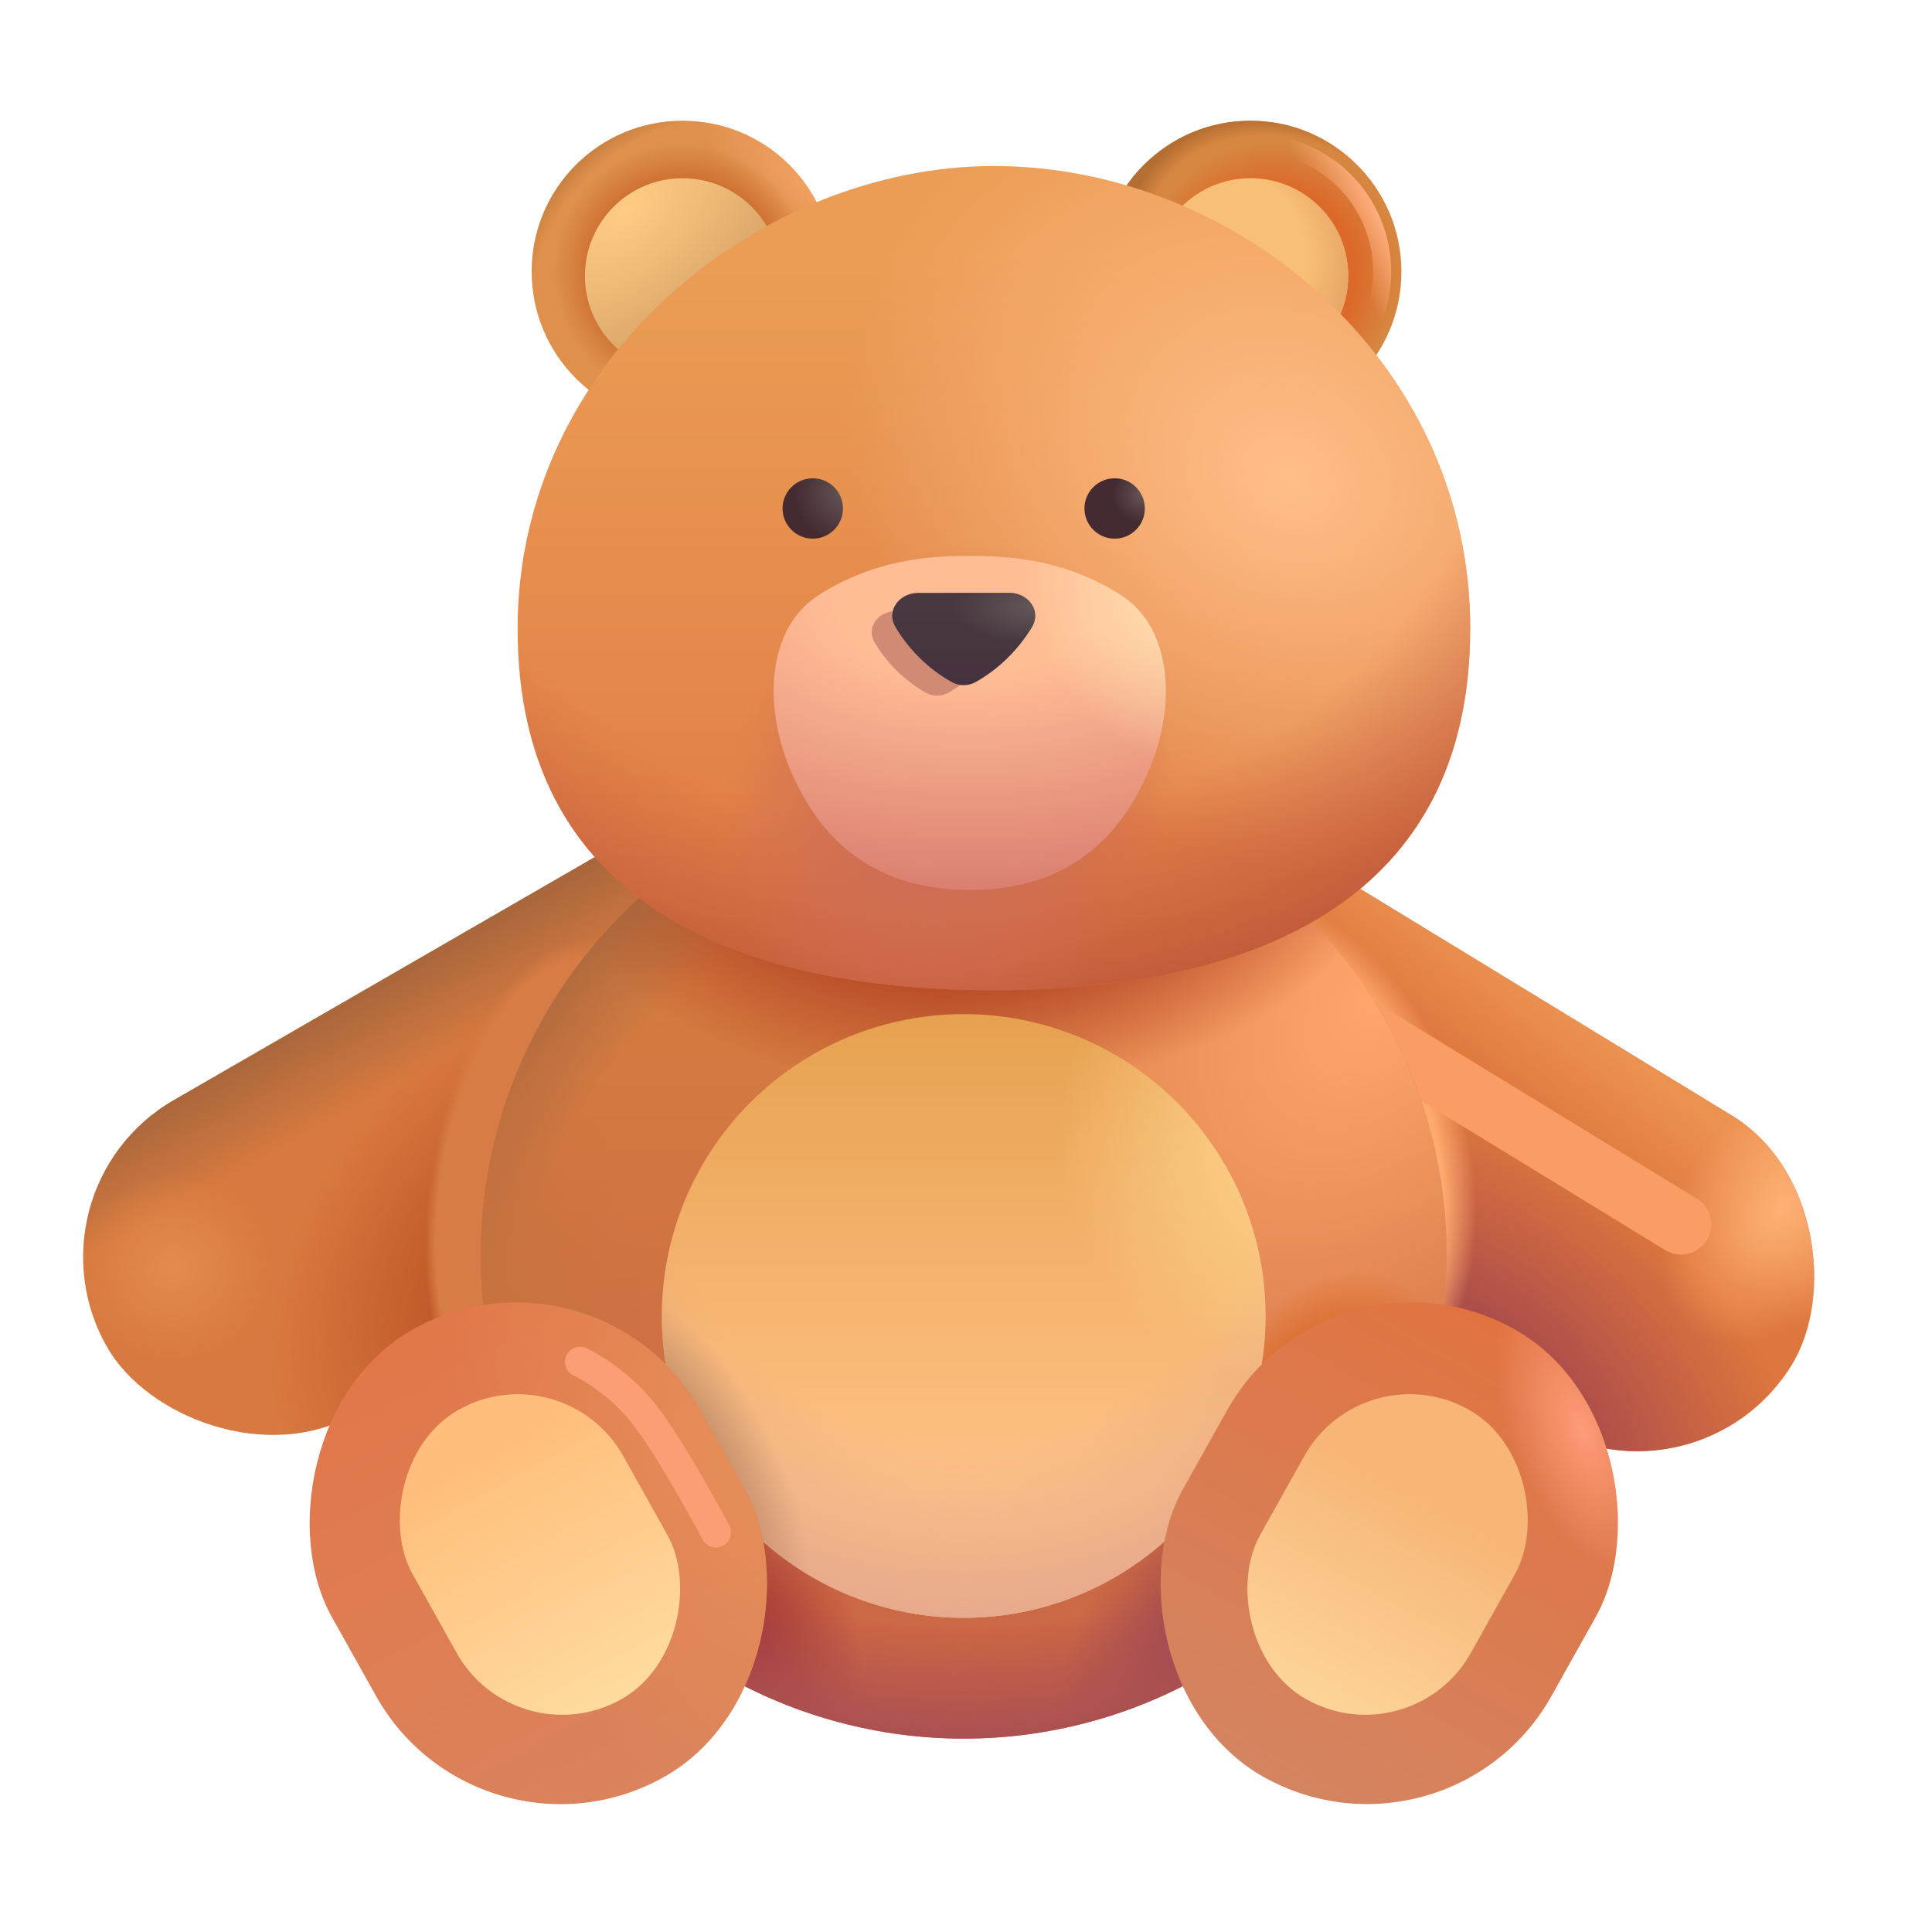 <svg xmlns="http://www.w3.org/2000/svg" fill="none" viewBox="0 0 32 32"><circle cx="11.306" cy="4.5" r="2.5" fill="#DE904C"/><circle cx="11.306" cy="4.5" r="2.5" fill="url(#svg-8edeef53-99e7-4d56-b9e0-0894a9440c22-a)"/><circle cx="11.306" cy="4.5" r="2.5" fill="url(#svg-ed819f9b-c38a-4ac8-abb2-d4dae7e28d12-b)"/><circle cx="11.306" cy="4.5" r="2.5" fill="url(#svg-a7a84d02-105d-4087-85f8-887bc96014ef-c)"/><circle cx="20.712" cy="4.5" r="2.5" fill="#D68640"/><circle cx="20.712" cy="4.5" r="2.5" fill="url(#svg-95b75fde-b74f-48b0-b0c5-0d074461c949-d)"/><circle cx="20.712" cy="4.5" r="2.5" fill="url(#svg-e9a9423d-e616-48e1-aca0-4657f681190b-e)"/><g filter="url(#svg-30177cef-f9ba-4698-9b2f-eb7ca0310654-f)"><circle cx="20.767" cy="4.5" r="2.126" stroke="url(#svg-dc22db73-cc45-46cc-a2b0-270a5ce205e5-g)" stroke-width=".3"/></g><circle cx="11.306" cy="4.57" r="1.618" fill="url(#svg-18fa343b-37c4-4bcb-a721-c5ab0500c2af-h)"/><circle cx="20.712" cy="4.57" r="1.618" fill="#F9BF76"/><circle cx="20.712" cy="4.57" r="1.618" fill="url(#svg-eeef6c49-1a3c-4562-ac23-4c97055c9506-i)"/><g filter="url(#svg-230968d1-5472-44c7-b04c-18767206d9bb-j)" transform="rotate(31.389 19.087 12.797)"><rect width="14" height="6" x="19.087" y="12.797" fill="#DE773D" rx="3"/><rect width="14" height="6" x="19.087" y="12.797" fill="url(#svg-db653d72-cc15-45a0-822a-bb68eadd40ba-k)" rx="3"/><rect width="14" height="6" x="19.087" y="12.797" fill="url(#svg-e0b6fd9c-3077-48f2-bf2b-07569fac41a9-l)" rx="3"/><rect width="14" height="6" x="19.087" y="12.797" fill="url(#svg-66d4aced-4de8-4c81-aecf-b7d42a26083b-m)" rx="3"/><rect width="14" height="6" x="19.087" y="12.797" fill="url(#svg-50c2215f-2161-4a80-8966-5d2ff8c4481f-n)" rx="3"/></g><g filter="url(#svg-c9a8c96f-4d38-4d09-a2ff-0bb251ee5143-o)" transform="rotate(-30 .962 19.906)"><rect width="14" height="6" x=".962" y="19.906" fill="#D77940" rx="3"/><rect width="14" height="6" x=".962" y="19.906" fill="url(#svg-8c75ae47-9c91-40c5-9303-22f983ba1167-p)" rx="3"/><rect width="14" height="6" x=".962" y="19.906" fill="url(#svg-7bc36726-7280-4286-a492-5c536b855126-q)" rx="3"/><rect width="14" height="6" x=".962" y="19.906" fill="url(#svg-f0b5190e-5112-4d38-9c35-977619fcee55-r)" rx="3"/><rect width="14" height="6" x=".962" y="19.906" fill="url(#svg-c0fd4edf-f53a-4ed4-8460-a0057cb7b020-s)" rx="3"/></g><g filter="url(#svg-5d28ad4f-9b2a-4d89-b53e-d6921786f5c7-t)"><path stroke="#FA9C66" stroke-linecap="round" d="m21.406 16.343 6.438 3.937"/></g><circle cx="15.962" cy="20.797" r="8" fill="url(#svg-4cd42e6d-71d1-471e-a91a-d7cd9f52210b-u)"/><circle cx="15.962" cy="20.797" r="8" fill="url(#svg-03b430ed-df2d-4156-a708-9879dd29946a-v)"/><circle cx="15.962" cy="20.797" r="8" fill="url(#svg-d0c1ddb5-00b9-4129-a38b-34f5626251ef-w)"/><circle cx="15.962" cy="20.797" r="8" fill="url(#svg-acdb1b01-4594-4498-a79a-79edfa03c1eb-x)"/><circle cx="15.962" cy="20.797" r="8" fill="url(#svg-e1b90c70-2407-400f-a6cd-784fdf70d67d-y)"/><circle cx="15.962" cy="20.797" r="8" fill="url(#svg-3e969ece-9b4e-427f-8da7-47c4da2fdfe0-z)"/><circle cx="15.962" cy="20.797" r="8" fill="url(#svg-34e39c76-0345-45df-b902-29845d762fa9-A)"/><circle cx="15.962" cy="20.797" r="8" fill="url(#svg-a7088196-08b5-40e8-aec3-d6dc2da4cc86-B)"/><circle cx="15.962" cy="20.797" r="8" fill="url(#svg-e77b465d-1a42-4c95-9be1-3047db007867-C)"/><circle cx="15.962" cy="21.797" r="5" fill="url(#svg-2ed56234-de31-4f3c-8e67-8071df4285ea-D)"/><circle cx="15.962" cy="21.797" r="5" fill="url(#svg-bf24a238-ed5d-497d-b00d-91080ee429e0-E)"/><circle cx="15.962" cy="21.797" r="5" fill="url(#svg-9714ddea-279c-4c14-8aed-d682f8d97800-F)"/><circle cx="15.962" cy="21.797" r="5" fill="url(#svg-a3dce02e-6622-4791-a717-21e917c6854c-G)"/><g filter="url(#svg-e3acc27e-8b4d-45ce-82f4-57ad02294ad6-H)"><path fill="url(#svg-23ecd813-ab44-4b73-beaa-852c1a42f968-I)" d="M23.851 10.166c0 4.468-3.532 5.985-7.89 5.985-4.356 0-7.888-1.517-7.888-5.985 0-4.467 4.022-7.666 7.889-7.666 3.986 0 7.89 3.199 7.89 7.666"/><path fill="url(#svg-0fd60d00-75bd-49c0-a2cf-e6ee305c0533-J)" d="M23.851 10.166c0 4.468-3.532 5.985-7.89 5.985-4.356 0-7.888-1.517-7.888-5.985 0-4.467 4.022-7.666 7.889-7.666 3.986 0 7.89 3.199 7.89 7.666"/><path fill="url(#svg-ee029c4d-2153-4650-b6fa-6d80c1502d4d-K)" d="M23.851 10.166c0 4.468-3.532 5.985-7.89 5.985-4.356 0-7.888-1.517-7.888-5.985 0-4.467 4.022-7.666 7.889-7.666 3.986 0 7.89 3.199 7.89 7.666"/><path fill="url(#svg-d8cc68e4-d8ab-4d78-a503-6fdb3dc92eec-L)" d="M23.851 10.166c0 4.468-3.532 5.985-7.89 5.985-4.356 0-7.888-1.517-7.888-5.985 0-4.467 4.022-7.666 7.889-7.666 3.986 0 7.89 3.199 7.89 7.666"/></g><circle cx="13.462" cy="8.422" r=".5" fill="url(#svg-d30ec09e-eb5f-4c20-b16f-aa634d58b408-M)"/><circle cx="18.462" cy="8.422" r=".5" fill="url(#svg-b5001196-5675-4984-9015-169cf4f3a3a7-N)"/><g filter="url(#svg-65e77116-f471-47ed-9673-c1e7f35c85d4-O)"><path fill="url(#svg-c5791f8b-2f6e-44ed-b88f-aaf37c3e9718-P)" d="M15.962 9.109c-.473 0-1.506 0-2.515.656-.85.553-.93 1.875-.4 3.015.528 1.141 1.425 1.86 2.915 1.86s2.387-.719 2.915-1.86c.529-1.14.45-2.462-.4-3.015-1.01-.656-2.042-.656-2.515-.656"/><path fill="url(#svg-5c334e7d-42e6-4140-9448-c647114bf8b0-Q)" d="M15.962 9.109c-.473 0-1.506 0-2.515.656-.85.553-.93 1.875-.4 3.015.528 1.141 1.425 1.86 2.915 1.86s2.387-.719 2.915-1.86c.529-1.14.45-2.462-.4-3.015-1.01-.656-2.042-.656-2.515-.656"/></g><g filter="url(#svg-fa377091-418c-451c-b7b7-1bc9f1fc2c4a-R)" transform="scale(-1 1)rotate(29.237 -43.88 -8.814)"><rect width="7" height="8.5" fill="url(#svg-bfc69408-52dd-4906-9e76-78a20b83b45f-S)" rx="3.5"/><rect width="7" height="8.5" fill="url(#svg-f916d23a-4bca-4baa-a66b-2e57259b1d7e-T)" rx="3.5"/></g><g filter="url(#svg-9319fb6c-f9a4-4c82-abbf-a3d154dd7149-U)"><rect width="7" height="8.5" x="22.032" y="20.308" fill="url(#svg-3e6d9ae0-c651-4ec8-8f21-cd805a9836dc-V)" rx="3.5" transform="rotate(29.237 22.032 20.308)"/></g><rect width="7" height="8.5" x="22.032" y="20.308" fill="url(#svg-e9ba5a5b-902f-4b9b-a11a-0e793428cc96-W)" rx="3.5" transform="rotate(29.237 22.032 20.308)"/><rect width="4" height="5.5" fill="url(#svg-3b1f5a39-553b-4d7b-b3f8-9b20da5323c4-X)" rx="2" transform="scale(-1 1)rotate(29.237 -47.558 -6.73)"/><rect width="4" height="5.5" x="22.581" y="22.371" fill="url(#svg-1d64ba8d-4938-47ac-ad36-ef663af6f59b-Y)" rx="2" transform="rotate(29.237 22.581 22.37)"/><g filter="url(#svg-6d8ebb1f-91d4-43aa-b137-753518e643e9-Z)"><path fill="#D18A74" d="M14.836 10.124c-.293 0-.498.273-.346.524.17.281.442.598.847.826a.38.38 0 0 0 .369 0c.404-.228.675-.545.846-.826.152-.251-.053-.524-.346-.524z"/></g><path fill="url(#svg-76ebbf7b-615b-444e-a749-53f40b18c838-aa)" d="M15.213 9.82c-.32 0-.545.298-.378.572.186.308.483.654.925.903a.41.41 0 0 0 .404 0c.441-.25.738-.595.925-.903.166-.274-.058-.573-.378-.573z"/><path fill="url(#svg-f4528f5e-eddb-456c-8bc5-fa1e16086778-ab)" d="M15.213 9.82c-.32 0-.545.298-.378.572.186.308.483.654.925.903a.41.41 0 0 0 .404 0c.441-.25.738-.595.925-.903.166-.274-.058-.573-.378-.573z"/><g filter="url(#svg-9be37d47-4367-43b1-88a5-004ff372c5bb-ac)"><path stroke="#FA9E75" stroke-linecap="round" stroke-width=".5" d="M9.608 22.557c.184.084.643.363 1.01.804.368.44.98 1.53 1.24 2.02"/></g><defs><radialGradient id="svg-8edeef53-99e7-4d56-b9e0-0894a9440c22-a" cx="0" cy="0" r="1" gradientTransform="matrix(-2 -1.688 .507 -.601 13.5 3.187)" gradientUnits="userSpaceOnUse"><stop stop-color="#F4A161"/><stop offset="1" stop-color="#F4A161" stop-opacity="0"/></radialGradient><radialGradient id="svg-ed819f9b-c38a-4ac8-abb2-d4dae7e28d12-b" cx="0" cy="0" r="1" gradientTransform="rotate(99.562 3.75 7.03)scale(2.122)" gradientUnits="userSpaceOnUse"><stop offset=".713" stop-color="#CE7032"/><stop offset="1" stop-color="#CE7032" stop-opacity="0"/></radialGradient><radialGradient id="svg-a7a84d02-105d-4087-85f8-887bc96014ef-c" cx="0" cy="0" r="1" gradientTransform="rotate(-135 6.585 -.091)scale(2.647 3.254)" gradientUnits="userSpaceOnUse"><stop offset=".841" stop-color="#C17B3B" stop-opacity="0"/><stop offset=".979" stop-color="#C17B3B"/></radialGradient><radialGradient id="svg-95b75fde-b74f-48b0-b0c5-0d074461c949-d" cx="0" cy="0" r="1" gradientTransform="rotate(99.51 8.627 11.164)scale(2.122)" gradientUnits="userSpaceOnUse"><stop offset=".659" stop-color="#DC692A"/><stop offset="1" stop-color="#DC692A" stop-opacity="0"/></radialGradient><radialGradient id="svg-e9a9423d-e616-48e1-aca0-4657f681190b-e" cx="0" cy="0" r="1" gradientTransform="rotate(-143.383 11.45 -1.245)scale(3.183 2.615)" gradientUnits="userSpaceOnUse"><stop offset=".828" stop-color="#B56E32" stop-opacity="0"/><stop offset=".924" stop-color="#B56E32"/></radialGradient><radialGradient id="svg-18fa343b-37c4-4bcb-a721-c5ab0500c2af-h" cx="0" cy="0" r="1" gradientTransform="matrix(1.266 1.484 -2.744 2.339 10.375 3.484)" gradientUnits="userSpaceOnUse"><stop stop-color="#FECC85"/><stop offset="1" stop-color="#DCA86A"/></radialGradient><radialGradient id="svg-eeef6c49-1a3c-4562-ac23-4c97055c9506-i" cx="0" cy="0" r="1" gradientTransform="rotate(6.915 -25.355 168.826)scale(2.408)" gradientUnits="userSpaceOnUse"><stop offset=".618" stop-color="#E8A869" stop-opacity="0"/><stop offset=".906" stop-color="#E8A869"/></radialGradient><radialGradient id="svg-db653d72-cc15-45a0-822a-bb68eadd40ba-k" cx="0" cy="0" r="1" gradientTransform="matrix(.498 -5.063 7.104 .699 28.591 19.901)" gradientUnits="userSpaceOnUse"><stop offset=".175" stop-color="#983C50"/><stop offset="1" stop-color="#983C50" stop-opacity="0"/></radialGradient><radialGradient id="svg-66d4aced-4de8-4c81-aecf-b7d42a26083b-m" cx="0" cy="0" r="1" gradientTransform="matrix(-.239 2.489 -1.639 -.157 31.6 13.673)" gradientUnits="userSpaceOnUse"><stop stop-color="#FFB075"/><stop offset="1" stop-color="#FFB075" stop-opacity="0"/></radialGradient><radialGradient id="svg-50c2215f-2161-4a80-8966-5d2ff8c4481f-n" cx="0" cy="0" r="1" gradientTransform="rotate(-45.988 32.73 -19.359)scale(3.471 4.688)" gradientUnits="userSpaceOnUse"><stop offset=".846" stop-color="#FFAA6F"/><stop offset="1" stop-color="#FFAA6F" stop-opacity="0"/></radialGradient><radialGradient id="svg-7bc36726-7280-4286-a492-5c536b855126-q" cx="0" cy="0" r="1" gradientTransform="rotate(153.857 .812 13.509)scale(5.056 3.626)" gradientUnits="userSpaceOnUse"><stop offset=".155" stop-color="#BB5124"/><stop offset="1" stop-color="#BB5124" stop-opacity="0"/></radialGradient><radialGradient id="svg-f0b5190e-5112-4d38-9c35-977619fcee55-r" cx="0" cy="0" r="1" gradientTransform="rotate(28.152 -43.211 16.294)scale(1.648 1.575)" gradientUnits="userSpaceOnUse"><stop stop-color="#E38B4D"/><stop offset="1" stop-color="#E38B4D" stop-opacity="0"/></radialGradient><radialGradient id="svg-c0fd4edf-f53a-4ed4-8460-a0057cb7b020-s" cx="0" cy="0" r="1" gradientTransform="matrix(-1.64 -1.331 2.645 -3.261 8.707 24.398)" gradientUnits="userSpaceOnUse"><stop offset=".923" stop-color="#D77C46"/><stop offset="1" stop-color="#D77C46" stop-opacity="0"/></radialGradient><radialGradient id="svg-03b430ed-df2d-4156-a708-9879dd29946a-v" cx="0" cy="0" r="1" gradientTransform="matrix(-6.218 7.813 -5.092 -4.052 22.857 16.509)" gradientUnits="userSpaceOnUse"><stop stop-color="#FFA66F"/><stop offset="1" stop-color="#FFA66F" stop-opacity="0"/></radialGradient><radialGradient id="svg-d0c1ddb5-00b9-4129-a38b-34f5626251ef-w" cx="0" cy="0" r="1" gradientTransform="matrix(0 3.88 -6.87 0 15.962 14.17)" gradientUnits="userSpaceOnUse"><stop offset=".466" stop-color="#B54322"/><stop offset="1" stop-color="#B54322" stop-opacity="0"/></radialGradient><radialGradient id="svg-acdb1b01-4594-4498-a79a-79edfa03c1eb-x" cx="0" cy="0" r="1" gradientTransform="rotate(-125.505 13.914 6.775)scale(10.707 11.782)" gradientUnits="userSpaceOnUse"><stop offset=".715" stop-color="#A3633D" stop-opacity="0"/><stop offset=".924" stop-color="#A3633D"/></radialGradient><radialGradient id="svg-e1b90c70-2407-400f-a6cd-784fdf70d67d-y" cx="0" cy="0" r="1" gradientTransform="matrix(2.604 -.372 .957 6.697 8.4 22.727)" gradientUnits="userSpaceOnUse"><stop stop-color="#C7733E"/><stop offset="1" stop-color="#C7733E" stop-opacity="0"/></radialGradient><radialGradient id="svg-3e969ece-9b4e-427f-8da7-47c4da2fdfe0-z" cx="0" cy="0" r="1" gradientTransform="rotate(55.438 -19.86 24.799)scale(2.904 2.272)" gradientUnits="userSpaceOnUse"><stop offset=".255" stop-color="#A03434"/><stop offset="1" stop-color="#A03434" stop-opacity="0"/></radialGradient><radialGradient id="svg-34e39c76-0345-45df-b902-29845d762fa9-A" cx="0" cy="0" r="1" gradientTransform="rotate(136.5 4.883 17.492)scale(3.59 2.07)" gradientUnits="userSpaceOnUse"><stop offset=".317" stop-color="#A14750"/><stop offset="1" stop-color="#A14750" stop-opacity="0"/></radialGradient><radialGradient id="svg-a7088196-08b5-40e8-aec3-d6dc2da4cc86-B" cx="0" cy="0" r="1" gradientTransform="rotate(90 -.672 16.634)scale(11.491)" gradientUnits="userSpaceOnUse"><stop offset=".839" stop-color="#AC4F52" stop-opacity="0"/><stop offset="1" stop-color="#AC4F52"/></radialGradient><radialGradient id="svg-e77b465d-1a42-4c95-9be1-3047db007867-C" cx="0" cy="0" r="1" gradientTransform="matrix(1.222 -2.418 1.741 .88 21.953 23.63)" gradientUnits="userSpaceOnUse"><stop offset=".539" stop-color="#DC6A27"/><stop offset="1" stop-color="#DC6A27" stop-opacity="0"/></radialGradient><radialGradient id="svg-bf24a238-ed5d-497d-b00d-91080ee429e0-E" cx="0" cy="0" r="1" gradientTransform="rotate(90 -1.443 17.405)scale(8.557)" gradientUnits="userSpaceOnUse"><stop offset=".588" stop-color="#E2A48D" stop-opacity="0"/><stop offset="1" stop-color="#E2A48D"/></radialGradient><radialGradient id="svg-9714ddea-279c-4c14-8aed-d682f8d97800-F" cx="0" cy="0" r="1" gradientTransform="rotate(151.504 8.484 12.157)scale(4.233)" gradientUnits="userSpaceOnUse"><stop stop-color="#FFD992"/><stop offset="1" stop-color="#FFD992" stop-opacity="0"/></radialGradient><radialGradient id="svg-a3dce02e-6622-4791-a717-21e917c6854c-G" cx="0" cy="0" r="1" gradientTransform="matrix(2.179 -1.169 1.99 3.709 10.5 24.8)" gradientUnits="userSpaceOnUse"><stop offset=".546" stop-color="#BC8A66"/><stop offset="1" stop-color="#BC8A66" stop-opacity="0"/></radialGradient><radialGradient id="svg-0fd60d00-75bd-49c0-a2cf-e6ee305c0533-J" cx="0" cy="0" r="1" gradientTransform="rotate(118.974 8.162 9.967)scale(6.352 7.556)" gradientUnits="userSpaceOnUse"><stop stop-color="#FFBE88"/><stop offset="1" stop-color="#FFBE88" stop-opacity="0"/></radialGradient><radialGradient id="svg-ee029c4d-2153-4650-b6fa-6d80c1502d4d-K" cx="0" cy="0" r="1" gradientTransform="rotate(81.87 4.563 11.663)scale(12.015 13.888)" gradientUnits="userSpaceOnUse"><stop offset=".66" stop-color="#BA5137" stop-opacity="0"/><stop offset="1" stop-color="#BA5137"/></radialGradient><radialGradient id="svg-d8cc68e4-d8ab-4d78-a503-6fdb3dc92eec-L" cx="0" cy="0" r="1" gradientTransform="matrix(-1.672 4.012 -3.336 -1.39 15.192 13.026)" gradientUnits="userSpaceOnUse"><stop offset=".345" stop-color="#CE6D54"/><stop offset="1" stop-color="#CE6D54" stop-opacity="0"/></radialGradient><radialGradient id="svg-d30ec09e-eb5f-4c20-b16f-aa634d58b408-M" cx="0" cy="0" r="1" gradientTransform="matrix(-.634 .482 -.482 -.634 13.962 8.172)" gradientUnits="userSpaceOnUse"><stop stop-color="#635556"/><stop offset="1" stop-color="#452B30"/></radialGradient><radialGradient id="svg-b5001196-5675-4984-9015-169cf4f3a3a7-N" cx="0" cy="0" r="1" gradientTransform="scale(-.463)rotate(-37.439 -46.502 51.38)" gradientUnits="userSpaceOnUse"><stop stop-color="#635556"/><stop offset="1" stop-color="#452B30"/></radialGradient><radialGradient id="svg-c5791f8b-2f6e-44ed-b88f-aaf37c3e9718-P" cx="0" cy="0" r="1" gradientTransform="matrix(0 5.851 -10.781 0 15.962 9.85)" gradientUnits="userSpaceOnUse"><stop offset=".204" stop-color="#FFBD96"/><stop offset=".965" stop-color="#D27067"/></radialGradient><radialGradient id="svg-5c334e7d-42e6-4140-9448-c647114bf8b0-Q" cx="0" cy="0" r="1" gradientTransform="rotate(146.39 8.092 7.91)scale(2.114 2.836)" gradientUnits="userSpaceOnUse"><stop stop-color="#FFDFAF"/><stop offset="1" stop-color="#FFDFAF" stop-opacity="0"/></radialGradient><radialGradient id="svg-f916d23a-4bca-4baa-a66b-2e57259b1d7e-T" cx="0" cy="0" r="1" gradientTransform="rotate(-4.462 58.946 8.526)scale(4.603 7.281)" gradientUnits="userSpaceOnUse"><stop stop-color="#E68F58"/><stop offset="1" stop-color="#E68F58" stop-opacity="0"/></radialGradient><radialGradient id="svg-e9ba5a5b-902f-4b9b-a11a-0e793428cc96-W" cx="0" cy="0" r="1" gradientTransform="matrix(-.766 .916 -1.928 -1.613 27.322 21.215)" gradientUnits="userSpaceOnUse"><stop stop-color="#FD9C79"/><stop offset="1" stop-color="#FD9C79" stop-opacity="0"/></radialGradient><radialGradient id="svg-f4528f5e-eddb-456c-8bc5-fa1e16086778-ab" cx="0" cy="0" r="1" gradientTransform="matrix(-1.373 0 0 -.617 17.145 10.055)" gradientUnits="userSpaceOnUse"><stop stop-color="#635759"/><stop offset="1" stop-color="#635759" stop-opacity="0"/></radialGradient><linearGradient id="svg-dc22db73-cc45-46cc-a2b0-270a5ce205e5-g" x1="22.892" x2="22.164" y1="3.593" y2="3.968" gradientUnits="userSpaceOnUse"><stop stop-color="#FFAF7E"/><stop offset="1" stop-color="#FFAF7E" stop-opacity="0"/></linearGradient><linearGradient id="svg-e0b6fd9c-3077-48f2-bf2b-07569fac41a9-l" x1="26.099" x2="25.903" y1="12.636" y2="14.476" gradientUnits="userSpaceOnUse"><stop stop-color="#EB9251"/><stop offset="1" stop-color="#EB9251" stop-opacity="0"/></linearGradient><linearGradient id="svg-8c75ae47-9c91-40c5-9303-22f983ba1167-p" x1="7.965" x2="7.932" y1="19.198" y2="21.542" gradientUnits="userSpaceOnUse"><stop offset=".203" stop-color="#A2643B"/><stop offset="1" stop-color="#A2643B" stop-opacity="0"/></linearGradient><linearGradient id="svg-4cd42e6d-71d1-471e-a91a-d7cd9f52210b-u" x1="18.074" x2="18.074" y1="27.723" y2="15.074" gradientUnits="userSpaceOnUse"><stop stop-color="#CA6645"/><stop offset="1" stop-color="#D57E40"/></linearGradient><linearGradient id="svg-2ed56234-de31-4f3c-8e67-8071df4285ea-D" x1="15.962" x2="15.962" y1="16.509" y2="24.694" gradientUnits="userSpaceOnUse"><stop stop-color="#E6A04E"/><stop offset="1" stop-color="#FFC286"/></linearGradient><linearGradient id="svg-23ecd813-ab44-4b73-beaa-852c1a42f968-I" x1="15.962" x2="15.962" y1="3.889" y2="16.151" gradientUnits="userSpaceOnUse"><stop stop-color="#EC9D55"/><stop offset="1" stop-color="#DE7944"/></linearGradient><linearGradient id="svg-bfc69408-52dd-4906-9e76-78a20b83b45f-S" x1="3.424" x2="3.671" y1="-.194" y2="8.693" gradientUnits="userSpaceOnUse"><stop stop-color="#E27749"/><stop offset="1" stop-color="#DA835D"/></linearGradient><linearGradient id="svg-3e6d9ae0-c651-4ec8-8f21-cd805a9836dc-V" x1="25.532" x2="25.532" y1="20.308" y2="28.808" gradientUnits="userSpaceOnUse"><stop stop-color="#E17341"/><stop offset="1" stop-color="#D48461"/></linearGradient><linearGradient id="svg-3b1f5a39-553b-4d7b-b3f8-9b20da5323c4-X" x1="1.806" x2="1.846" y1=".855" y2="5.918" gradientUnits="userSpaceOnUse"><stop stop-color="#FFBE7B"/><stop offset="1" stop-color="#FFDDA2"/></linearGradient><linearGradient id="svg-1d64ba8d-4938-47ac-ad36-ef663af6f59b-Y" x1="24.521" x2="24.554" y1="24.083" y2="29.005" gradientUnits="userSpaceOnUse"><stop stop-color="#F7B678"/><stop offset="1" stop-color="#FFDDA2"/></linearGradient><linearGradient id="svg-76ebbf7b-615b-444e-a749-53f40b18c838-aa" x1="15.962" x2="15.962" y1="9.717" y2="11.348" gradientUnits="userSpaceOnUse"><stop stop-color="#49393F"/><stop offset="1" stop-color="#45323F"/></linearGradient><filter id="svg-30177cef-f9ba-4698-9b2f-eb7ca0310654-f" width="5.152" height="5.152" x="18.191" y="1.924" color-interpolation-filters="sRGB" filterUnits="userSpaceOnUse"><feFlood flood-opacity="0" result="BackgroundImageFix"/><feBlend in="SourceGraphic" in2="BackgroundImageFix" result="shape"/><feGaussianBlur result="effect1_foregroundBlur_18_3767" stdDeviation=".15"/></filter><filter id="svg-230968d1-5472-44c7-b04c-18767206d9bb-j" width="12.98" height="10.318" x="17.085" y="13.77" color-interpolation-filters="sRGB" filterUnits="userSpaceOnUse"><feFlood flood-opacity="0" result="BackgroundImageFix"/><feBlend in="SourceGraphic" in2="BackgroundImageFix" result="shape"/><feColorMatrix in="SourceAlpha" result="hardAlpha" values="0 0 0 0 0 0 0 0 0 0 0 0 0 0 0 0 0 0 127 0"/><feOffset dx=".15" dy="-.15"/><feGaussianBlur stdDeviation=".5"/><feComposite in2="hardAlpha" k2="-1" k3="1" operator="arithmetic"/><feColorMatrix values="0 0 0 0 0.58 0 0 0 0 0.251 0 0 0 0 0.31 0 0 0 1 0"/><feBlend in2="shape" result="effect1_innerShadow_18_3767"/></filter><filter id="svg-c9a8c96f-4d38-4d09-a2ff-0bb251ee5143-o" width="13.429" height="10.501" x="1.559" y="13.503" color-interpolation-filters="sRGB" filterUnits="userSpaceOnUse"><feFlood flood-opacity="0" result="BackgroundImageFix"/><feBlend in="SourceGraphic" in2="BackgroundImageFix" result="shape"/><feColorMatrix in="SourceAlpha" result="hardAlpha" values="0 0 0 0 0 0 0 0 0 0 0 0 0 0 0 0 0 0 127 0"/><feOffset dx="-.5" dy="-.5"/><feGaussianBlur stdDeviation=".5"/><feComposite in2="hardAlpha" k2="-1" k3="1" operator="arithmetic"/><feColorMatrix values="0 0 0 0 0.71 0 0 0 0 0.341 0 0 0 0 0.278 0 0 0 1 0"/><feBlend in2="shape" result="effect1_innerShadow_18_3767"/></filter><filter id="svg-5d28ad4f-9b2a-4d89-b53e-d6921786f5c7-t" width="11.438" height="8.938" x="18.906" y="13.843" color-interpolation-filters="sRGB" filterUnits="userSpaceOnUse"><feFlood flood-opacity="0" result="BackgroundImageFix"/><feBlend in="SourceGraphic" in2="BackgroundImageFix" result="shape"/><feGaussianBlur result="effect1_foregroundBlur_18_3767" stdDeviation="1"/></filter><filter id="svg-e3acc27e-8b4d-45ce-82f4-57ad02294ad6-H" width="16.279" height="13.901" x="8.073" y="2.5" color-interpolation-filters="sRGB" filterUnits="userSpaceOnUse"><feFlood flood-opacity="0" result="BackgroundImageFix"/><feBlend in="SourceGraphic" in2="BackgroundImageFix" result="shape"/><feColorMatrix in="SourceAlpha" result="hardAlpha" values="0 0 0 0 0 0 0 0 0 0 0 0 0 0 0 0 0 0 127 0"/><feOffset dx=".5" dy=".25"/><feGaussianBlur stdDeviation=".75"/><feComposite in2="hardAlpha" k2="-1" k3="1" operator="arithmetic"/><feColorMatrix values="0 0 0 0 0.741 0 0 0 0 0.498 0 0 0 0 0.267 0 0 0 1 0"/><feBlend in2="shape" result="effect1_innerShadow_18_3767"/></filter><filter id="svg-65e77116-f471-47ed-9673-c1e7f35c85d4-O" width="6.596" height="5.631" x="12.714" y="9.109" color-interpolation-filters="sRGB" filterUnits="userSpaceOnUse"><feFlood flood-opacity="0" result="BackgroundImageFix"/><feBlend in="SourceGraphic" in2="BackgroundImageFix" result="shape"/><feColorMatrix in="SourceAlpha" result="hardAlpha" values="0 0 0 0 0 0 0 0 0 0 0 0 0 0 0 0 0 0 127 0"/><feOffset dx=".1" dy=".1"/><feGaussianBlur stdDeviation=".2"/><feComposite in2="hardAlpha" k2="-1" k3="1" operator="arithmetic"/><feColorMatrix values="0 0 0 0 0.824 0 0 0 0 0.569 0 0 0 0 0.384 0 0 0 1 0"/><feBlend in2="shape" result="effect1_innerShadow_18_3767"/></filter><filter id="svg-fa377091-418c-451c-b7b7-1bc9f1fc2c4a-R" width="8.034" height="8.91" x="4.9" y="21.271" color-interpolation-filters="sRGB" filterUnits="userSpaceOnUse"><feFlood flood-opacity="0" result="BackgroundImageFix"/><feBlend in="SourceGraphic" in2="BackgroundImageFix" result="shape"/><feColorMatrix in="SourceAlpha" result="hardAlpha" values="0 0 0 0 0 0 0 0 0 0 0 0 0 0 0 0 0 0 127 0"/><feOffset dx=".15" dy=".3"/><feGaussianBlur stdDeviation=".3"/><feComposite in2="hardAlpha" k2="-1" k3="1" operator="arithmetic"/><feColorMatrix values="0 0 0 0 0.808 0 0 0 0 0.408 0 0 0 0 0.231 0 0 0 1 0"/><feBlend in2="shape" result="effect1_innerShadow_18_3767"/><feColorMatrix in="SourceAlpha" result="hardAlpha" values="0 0 0 0 0 0 0 0 0 0 0 0 0 0 0 0 0 0 127 0"/><feOffset dx="-.15" dy="-.3"/><feGaussianBlur stdDeviation=".3"/><feComposite in2="hardAlpha" k2="-1" k3="1" operator="arithmetic"/><feColorMatrix values="0 0 0 0 0.725 0 0 0 0 0.4 0 0 0 0 0.341 0 0 0 1 0"/><feBlend in2="effect1_innerShadow_18_3767" result="effect2_innerShadow_18_3767"/></filter><filter id="svg-9319fb6c-f9a4-4c82-abbf-a3d154dd7149-U" width="8.034" height="8.91" x="18.993" y="21.271" color-interpolation-filters="sRGB" filterUnits="userSpaceOnUse"><feFlood flood-opacity="0" result="BackgroundImageFix"/><feBlend in="SourceGraphic" in2="BackgroundImageFix" result="shape"/><feColorMatrix in="SourceAlpha" result="hardAlpha" values="0 0 0 0 0 0 0 0 0 0 0 0 0 0 0 0 0 0 127 0"/><feOffset dx="-.15" dy="-.3"/><feGaussianBlur stdDeviation=".3"/><feComposite in2="hardAlpha" k2="-1" k3="1" operator="arithmetic"/><feColorMatrix values="0 0 0 0 0.682 0 0 0 0 0.357 0 0 0 0 0.325 0 0 0 1 0"/><feBlend in2="shape" result="effect1_innerShadow_18_3767"/><feColorMatrix in="SourceAlpha" result="hardAlpha" values="0 0 0 0 0 0 0 0 0 0 0 0 0 0 0 0 0 0 127 0"/><feOffset dx=".15" dy=".3"/><feGaussianBlur stdDeviation=".3"/><feComposite in2="hardAlpha" k2="-1" k3="1" operator="arithmetic"/><feColorMatrix values="0 0 0 0 0.816 0 0 0 0 0.384 0 0 0 0 0.176 0 0 0 1 0"/><feBlend in2="effect1_innerShadow_18_3767" result="effect2_innerShadow_18_3767"/></filter><filter id="svg-6d8ebb1f-91d4-43aa-b137-753518e643e9-Z" width="3.165" height="2.398" x="13.938" y="9.624" color-interpolation-filters="sRGB" filterUnits="userSpaceOnUse"><feFlood flood-opacity="0" result="BackgroundImageFix"/><feBlend in="SourceGraphic" in2="BackgroundImageFix" result="shape"/><feGaussianBlur result="effect1_foregroundBlur_18_3767" stdDeviation=".25"/></filter><filter id="svg-9be37d47-4367-43b1-88a5-004ff372c5bb-ac" width="4.25" height="4.824" x="8.608" y="21.557" color-interpolation-filters="sRGB" filterUnits="userSpaceOnUse"><feFlood flood-opacity="0" result="BackgroundImageFix"/><feBlend in="SourceGraphic" in2="BackgroundImageFix" result="shape"/><feGaussianBlur result="effect1_foregroundBlur_18_3767" stdDeviation=".375"/></filter></defs></svg>